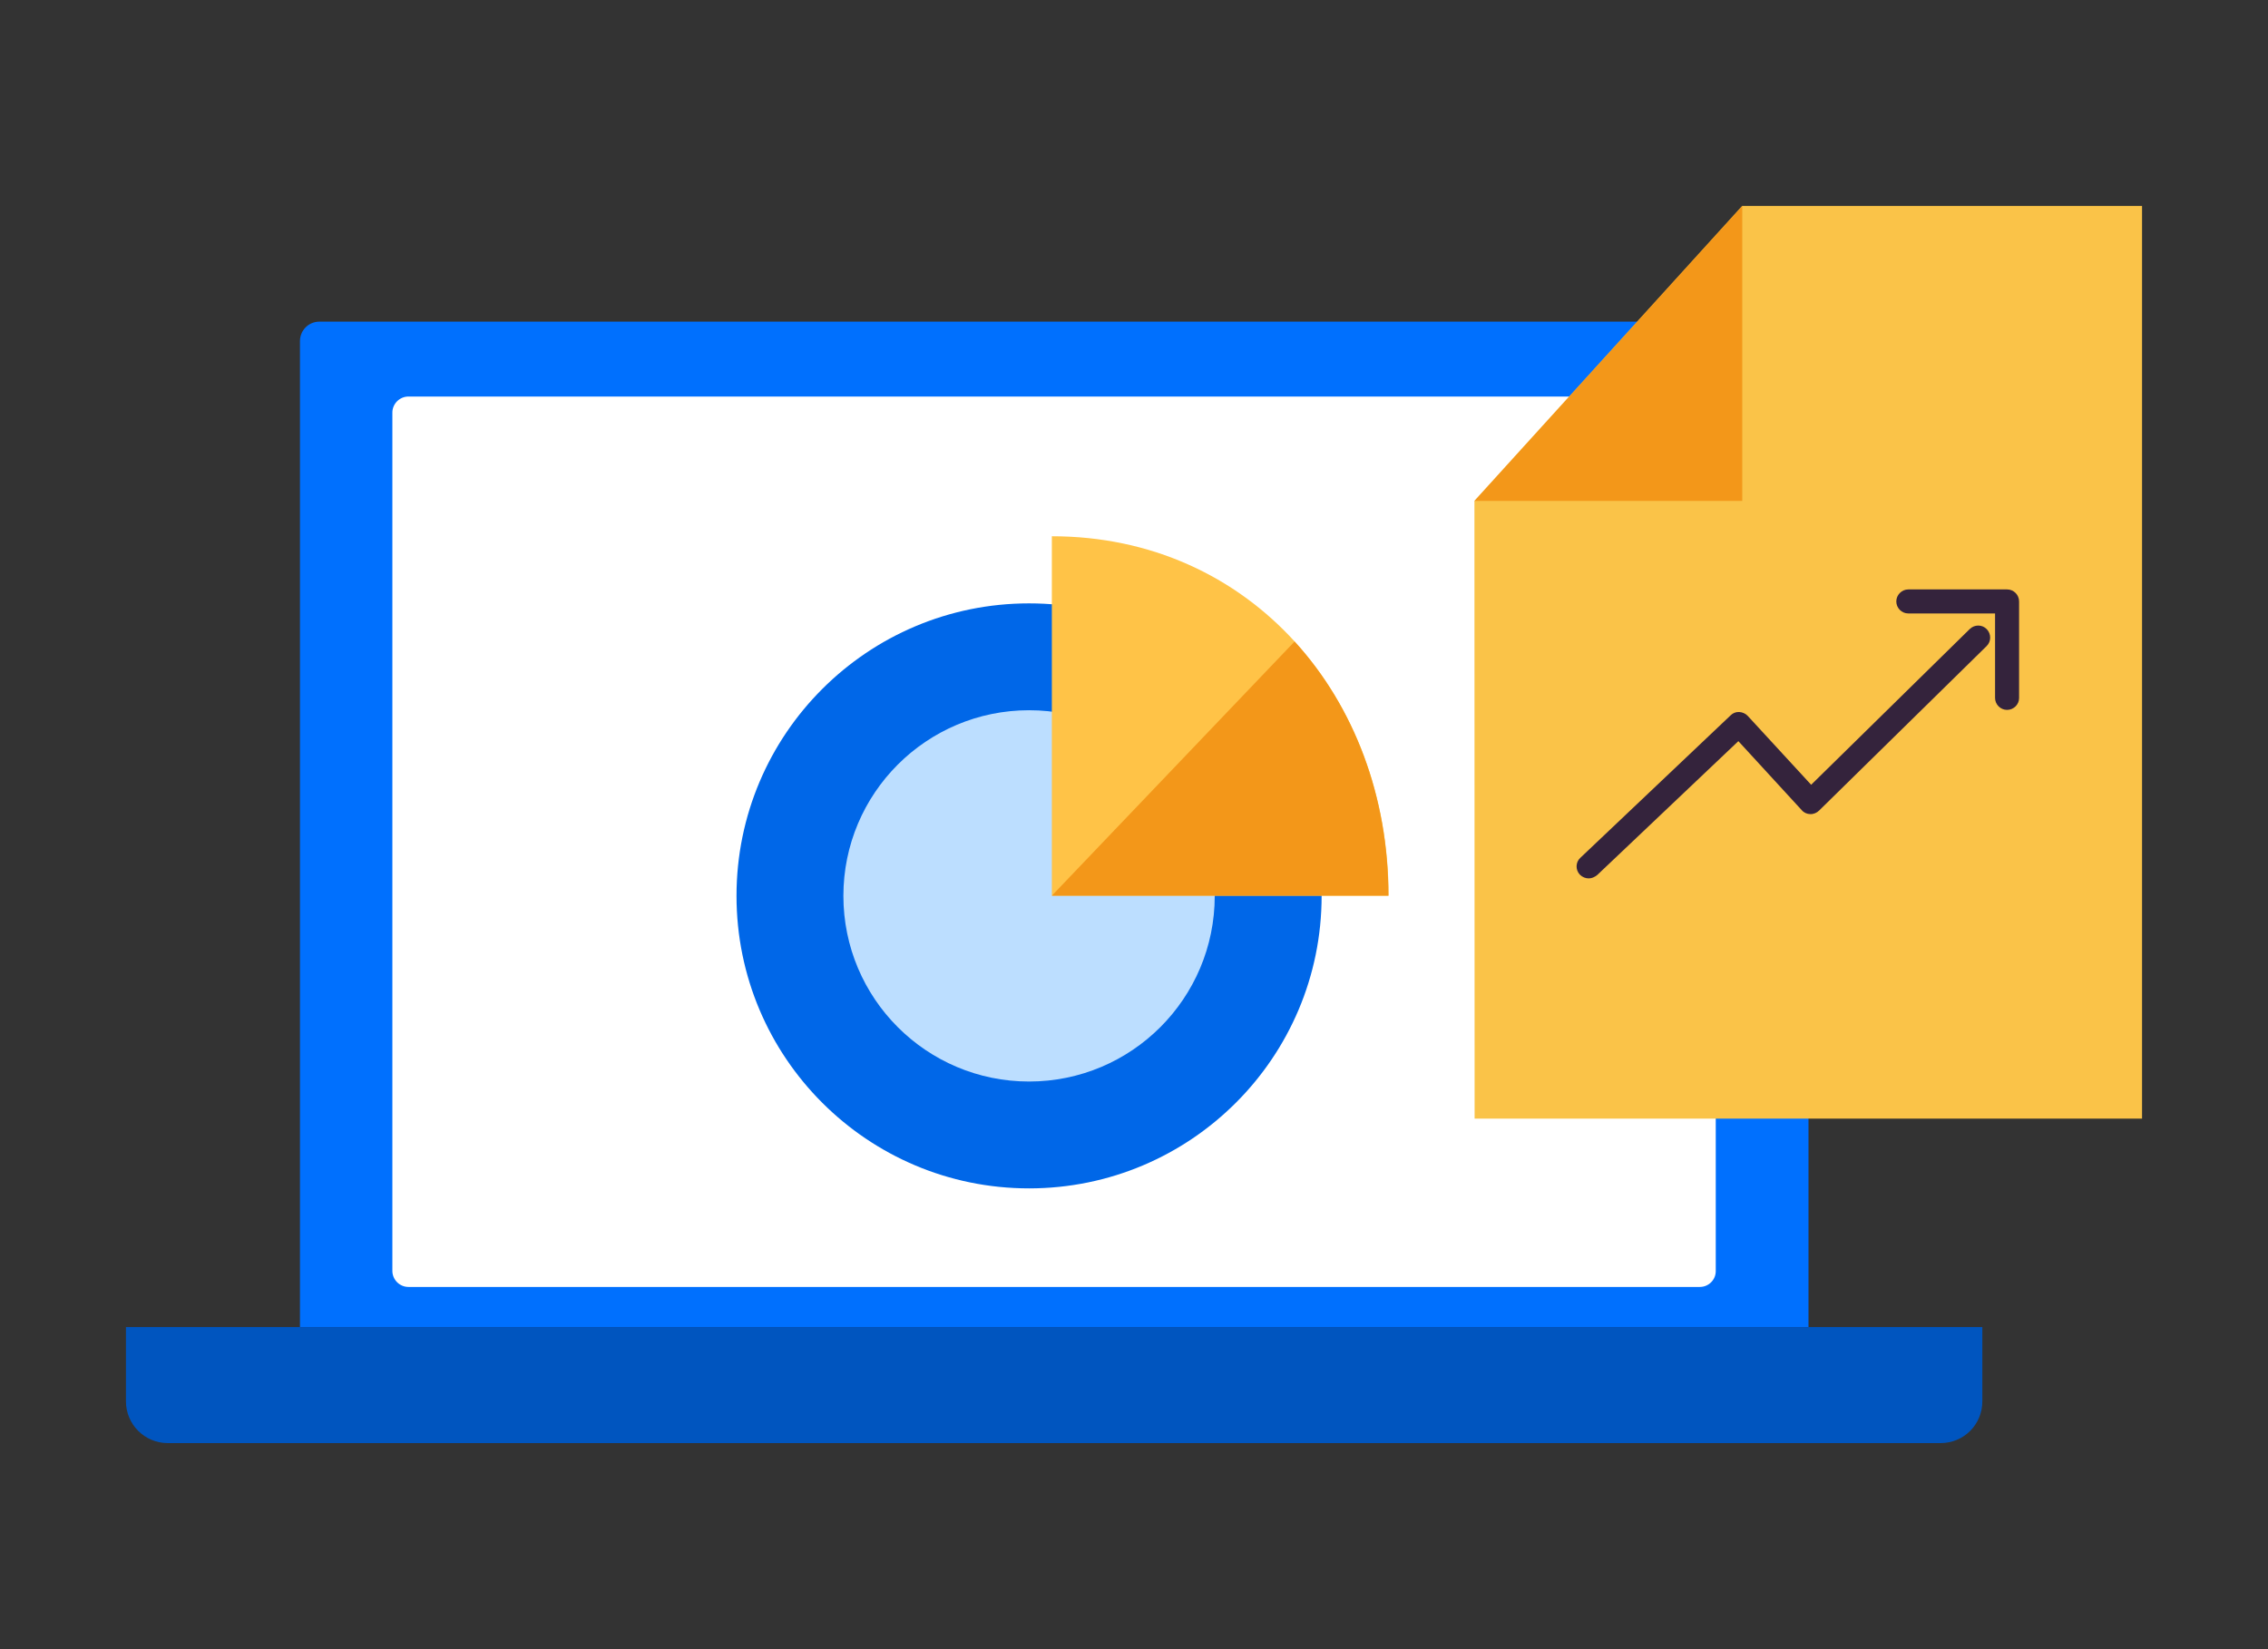 <svg enable-background="new 0 0 128.38 93.36" viewBox="0 0 128.38 93.36" xmlns="http://www.w3.org/2000/svg"><rect x="0" y="0" width="128.38" height="93.36" fill="#333333" stroke="none"/><path d="m102.36 75.14h-85.38v-55.83c0-.61.49-1.1 1.1-1.1h83.19c.61 0 1.1.49 1.1 1.1v55.83z" fill="#0070fe"/><path d="m96.22 72.86h-73.1c-.5 0-.91-.41-.91-.91v-48.59c0-.5.41-.91.91-.91h73.09c.5 0 .91.41.91.91v48.59c.01.5-.4.91-.9.91z" fill="#fff"/><path d="m109.85 81.7h-100.36c-1.3 0-2.36-1.06-2.36-2.36v-4.21h105.08v4.21c0 1.31-1.05 2.36-2.36 2.36z" fill="#0055bf"/><circle cx="58.25" cy="50.72" fill="#0067e8" r="16.56"/><circle cx="58.25" cy="50.72" fill="#bcdeff" r="10.51"/><path d="m59.54 30.36c11.24 0 19.06 9.11 19.06 20.35h-19.06z" fill="#ffc347"/><path d="m73.28 36.32c3.36 3.68 5.31 8.77 5.31 14.39h-19.05" fill="#f39719"/><path d="m121.25 63.33h-37.78l-.01-34.97 15.16-16.7h22.63z" fill="#fac348"/><path d="m83.46 28.36 15.16-16.7v16.7z" fill="#f39719"/><g fill="#34233c"><path d="m89.93 49.73c-.18 0-.36-.07-.5-.21-.26-.27-.25-.71.03-.96l8.5-8.06c.13-.13.3-.2.49-.19.18.01.36.09.48.22l3.59 3.9 8.98-8.82c.27-.26.7-.26.96.01s.26.7-.01.96l-9.48 9.31c-.13.13-.32.21-.5.2-.18 0-.36-.08-.48-.22l-3.59-3.91-7.99 7.58c-.15.12-.31.19-.48.19z"/><path d="m113.61 40.19c-.38 0-.68-.31-.68-.68v-4.78h-4.91c-.38 0-.68-.31-.68-.68s.31-.68.68-.68h5.59c.38 0 .68.31.68.68v5.47c0 .36-.3.67-.68.67z"/></g></svg>